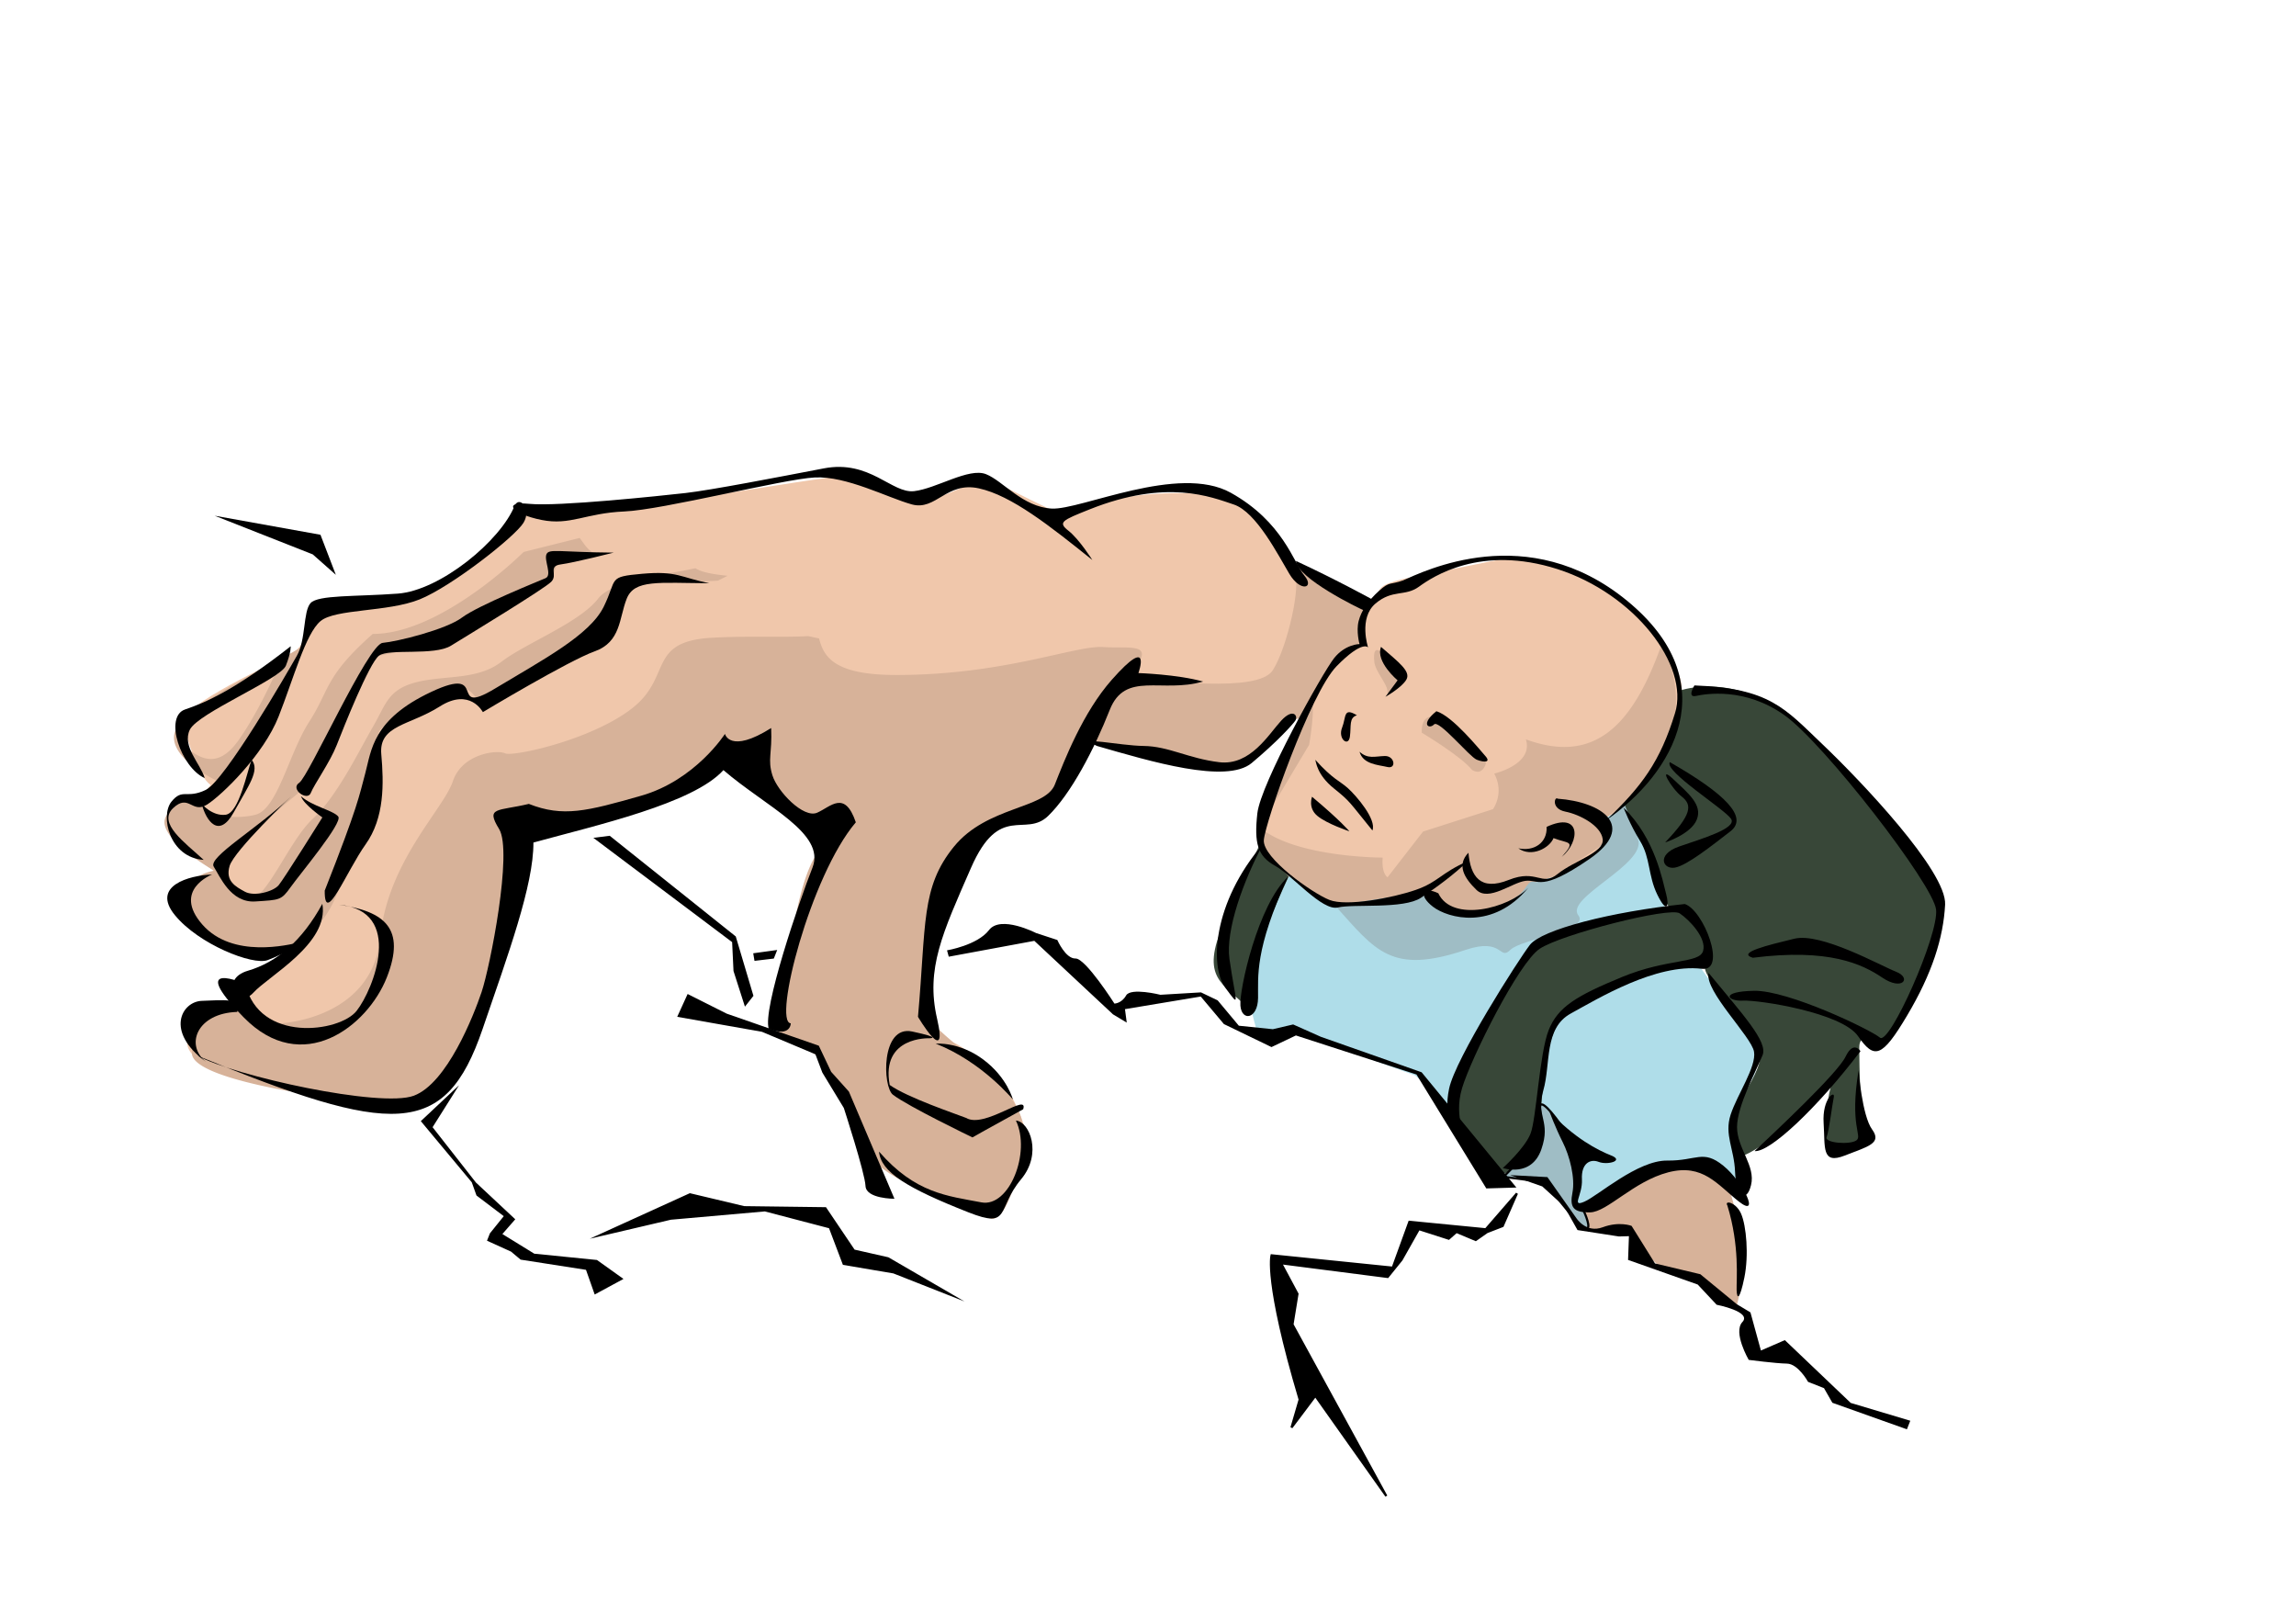 <svg xmlns="http://www.w3.org/2000/svg" viewBox="0 0 1052.4 744.09"><path d="M399.74 528.85c21.354 16.229 47.832 31.603 54.665 26.479 6.833-5.125 17.083-21.354 17.083-29.041 0-7.687-5.979-21.354-9.396-26.479-3.416-5.125-19.645-20.5-25.624-22.208-5.979-1.708-11.104-5.125-11.104-11.958s-1.708-44.416 14.52-70.894c16.23-26.479 34.166-19.645 41-25.624 6.833-5.979 20.5-28.187 20.5-28.187s56.373 12.812 63.206 11.104c6.834-1.708 26.48-23.062 30.75-23.062s-19.848 47.026-17.938 54.665c2.136 8.541 21.354 28.187 30.75 30.749 9.395 2.562 41.852-4.27 45.27-6.833 5.124 11.958 32.457 11.104 45.27 1.708 12.811-9.396 13.665-5.125 13.665-5.125s19.645-11.104 21.354-17.083c1.709-5.979 2.563-10.25 2.563-10.25s42.707-42.707 33.312-67.478c-9.396-24.77-49.54-59.79-86.27-52.103-36.727 7.687-49.54 8.542-51.248 13.666-1.708 5.125-4.27 7.687-4.27 7.687l-33.313-17.937s-11.104-27.333-31.603-32.458c-20.5-5.124-61.499-.854-76.019 7.688-21.354-9.396-31.603-17.083-38.437-15.375-6.833 1.708-17.937 9.395-26.479 7.687-8.541-1.708-22.208-10.25-33.312-10.25s-127.27 21.354-140.08 17.083c-12.812-4.27-17.937 10.25-17.937 10.25s-33.312 29.895-41.853 29.895c-8.541 0-37.582-5.979-41.853 3.417-4.27 9.395-8.541 18.79-13.666 21.354-5.125 2.562-52.103 23.916-49.54 31.603 2.562 7.687 6.832 23.916 12.811 28.187-5.979 8.541-9.395 4.27-13.666 6.833-4.27 2.562-11.104 14.52 1.708 23.062 12.812 8.541 15.375 11.104 15.375 11.104s-22.208 1.708-17.937 10.25c4.271 8.541 23.916 32.458 50.395 25.624-16.229 11.104-22.208 18.79-22.208 18.79l-2.562 4.272s-17.937 0-17.937 6.833-20.5 17.937 32.458 30.749c52.957 12.812 73.457 12.812 81.144 4.27 7.687-8.541 42.707-96.519 37.582-118.73 21.354-5.124 79.436-18.79 89.685-33.312 16.229 5.125 23.062 19.645 29.895 22.208 6.833 2.563 20.5 8.542 20.5 8.542s-17.937 48.686-20.5 61.499c-2.562 12.812-4.27 32.458-4.27 32.458l17.082 5.979 13.666 22.208z" fill="#f0c7ab"/><path d="M724.77 555.05l4.228 9.06 15.703-1.208 7.851 10.268 10.268 9.06 18.723 6.039 14.495 10.268s4.228-16.307 3.02-24.16c-1.208-7.85-4.832-29.594-9.06-34.425-4.227-4.832-16.306-8.456-22.95-6.644-6.644 1.812-25.367 16.911-32.615 18.12-7.248 1.207-9.664 3.623-9.664 3.623z" fill="#d7b299"/><path d="M591.29 401.04s-21.743 28.387-19.931 46.506c1.812 18.119 5.436 26.575 5.436 26.575l16.91-1.208 54.963 19.931 17.515 16.307s7.851-24.763 13.287-35.03c5.436-10.268 16.307-35.634 22.347-39.258 6.04-3.624 61.605-17.515 61.605-17.515s-4.832-24.763-8.456-31.407c-3.624-6.644-9.663-15.703-9.663-15.703l-10.268 4.832 1.811 10.872s-13.89 10.872-17.515 13.287c-3.623 2.416-14.495 4.228-14.495 4.228s-6.04 9.663-12.079 11.475c-6.04 1.812-28.386 6.643-30.198 3.02-1.812-3.624-10.268-8.456-10.268-8.456s-27.783 4.228-32.615 5.436c-4.832 1.208-11.475-1.208-16.307-3.624-4.832-2.416-12.08-10.268-12.08-10.268zM777.92 440.9c6.644 11.475 22.951 27.179 24.763 34.426 1.812 7.248 4.832 12.079 0 19.931s-10.268 15.703-9.664 21.139c.604 5.436 8.456 23.555 6.644 26.575-1.812 3.02-8.456-7.248-17.515-7.852-9.06-.604-25.97-2.415-32.615 4.228-6.644 6.644-17.515 13.891-22.95 13.891-5.437 0-6.04-.604-4.833-9.06 1.208-8.455 3.624-15.098-1.812-21.742-5.435-6.644-13.89-16.307-13.89-18.12 0-1.811 2.415-32.01 6.04-35.03 3.623-3.02 19.326-13.286 25.97-16.91 6.644-3.624 39.862-11.475 39.862-11.475z" fill="#afdde9"/><path d="M666.18 512.17c1.208-17.515 10.268-36.238 15.099-43.486 4.832-7.248 19.327-38.05 26.575-38.05 7.248 0 59.793-19.327 65.229-14.495 5.436 4.832 11.475 18.723 10.872 22.347-.604 3.624-21.743 5.436-21.743 5.436s-37.446 11.475-46.506 22.95c-10.077 12.765-7.852 41.675-10.872 51.339-3.02 9.663-12.079 19.327-16.307 19.93-4.228.605-22.347-25.97-22.347-25.97zM571.36 461.44c-10.268-10.872-21.743-12.683-10.268-38.654s16.307-35.634 16.307-35.634l13.287 14.495s-17.515 37.446-17.515 45.298c0 7.852-1.812 14.495-1.812 14.495z" fill="#384738"/><path d="M770.07 316.48s27.783-10.268 56.773 17.515c28.991 27.783 60.227 72.127 62.209 79.724 3.624 13.891-19.327 60.397-27.179 64.625-4.228-1.208-8.456-1.812-8.456-1.812s-1.208.544-1.208 3.624c0 8.456.604 32.615 2.416 39.258 1.812 6.644-11.169 8.834-15.099 7.852-4.831-1.208-3.02-19.327 0-30.803-10.268 12.078-35.634 33.821-43.486 33.821 0-17.515-1.208-22.347 2.416-27.783 3.624-5.435 9.06-14.495 8.456-19.93-.604-5.436-26.575-34.427-25.367-39.259 1.208-4.831-19.327-28.387-19.327-33.822 0-5.435-18.12-39.862-18.12-39.862s28.992-34.426 25.972-53.15z" fill="#384738"/><path d="M499.68 338.37c7.687-14.948 7.26-27.76 19.645-27.333 12.385.427 57.228 6.833 64.061-3.844 6.833-10.677 13.239-40.145 9.823-43.989-3.844-7.687 4.27-5.552 11.53 1.282 7.26 6.833 23.917 12.385 23.917 12.385s-5.98 11.104-4.271 15.375c-2.99 5.979-7.26 6.406-11.104 11.53-3.844 5.125-13.239 17.938-14.948 25.198-5.979 0-11.104 3.416-11.104 3.416s-10.25 18.364-23.916 18.364-61.926-6.833-63.634-12.385z" fill="#d7b299"/><path d="M239.16 235.88c-1.724 4.136-9.872 11.188-19.281 18.25 9.413-6.887 17.689-13.825 19.281-17.406h3.469c-1.09-.26-2.188-.523-3.469-.844zm26.562 10.656l-25.72 6.43s-37.553 37.562-69.156 37.562c-22.208 19.645-19.667 25.636-29.062 40.156-9.396 14.52-14.5 40.156-24.75 42.719-10.25 2.562-23.938 0-23.938-5.125s16.25-11.125 21.375-18.812c3.697-5.546 15.359-35.459 24.156-53.344-7.845 5.756-49.997 24.672-57.469 37.125-7.687 12.812 18.781 24.781 18.781 24.781l-6.844 6.813s-11.938.01-17.062 9.406c-5.125 9.395 22.188 24.78 22.188 24.78s-19.635 2.553-11.094 21.345c8.008 17.616 39.711 15.744 46.5 15.438 2.438-2.464 5.114-5.066 8.156-7.75 14.52-12.812 14.521-28.198 23.062-45.281 8.542-17.083 8.563-40.146 8.563-46.125s21.334-11.948 32.438-18.781c11.104-6.833 11.094 4.28 16.219 4.28 5.125 0 41.854-22.228 53.812-31.624 11.958-9.396 7.687-17.083 12.812-23.062.488-.57 1.126-.994 1.906-1.313-7.296 1.956-13.582 4.485-16.406 8.157-8.541 11.104-33.334 20.49-44.438 29.03-11.104 8.542-26.469 5.99-39.28 9.407-12.813 3.416-13.647 10.25-19.626 20.5s-16.24 31.594-27.344 41.844-21.365 37.594-29.906 37.594-11.094-14.521-11.094-17.938c0-3.417 41.844-37.594 41.844-37.594l28.188-56.375s12.834-2.563 23.938-5.125 56.344-29.875 56.344-29.875l3.438-10.25 15.062-2.656c-2.236-1.317-3.696-3.802-5.594-6.344zm-132.1 189.27a317.38 317.38 0 00-5.656 5.875c4.74-3.204 8.396-5.937 7-5.937-.214 0-.891.042-1.344.062zm-5.656 5.875c-6.862 4.639-16.062 10.281-16.062 10.281v2.531a4.418 4.418 0 011.687-.812c4.193-1.048 8.408-5.654 14.375-12zm-16.05 12.82c-1.642 1.289-1.957 3.66-1.156 6.125l1.156-.094v-6.03zm-1.156 6.125l-21.906 1.594s-.875 7.688-.875 20.5 68.334 22.229 99.938 23.938c31.603 1.708 50.406-105.94 50.406-105.94s-1.73-15.365 11.938-23.906c16.229 6.833 78.594-26.47 78.594-26.47l8.53.845s23.918 21.355 38.439 38.438c-13.666 14.52-17.938 84.562-17.938 84.562l17.938 10.25s17.104 26.469 21.375 41.844c4.27 15.375 47.813 26.469 55.5 31.594 7.687 5.124 15.396-19.636 16.25-39.281.854-19.645-33.334-39.271-41.875-50.375-8.542-11.104 9.417-65.771 13.688-79.438 4.27-13.666 30.75-15.396 38.438-18.812 7.687-3.417 27.323-46.98 39.28-61.5s0-11.083-12.811-11.938c-12.812-.855-45.272 12.812-94.812 12.812-27.76 0-33.233-7.805-35.406-16.75l-4.97-1.07c-11.783.704-27.847-.184-44.188.75-29.895 1.708-17.928 17.948-36.72 32.469-18.79 14.52-54.676 22.208-58.093 20.5-3.417-1.709-19.636 0-23.906 12.812s-29.896 36.73-33.312 71.75c-3.417 35.02-40.99 40.135-52.094 39.28-6.114-.47-10.15-4.566-11.406-8.437zm207.97-200.21c-7.023 1.557-17.108 2.99-26.094 5.219 6.454-1.09 18.856 1.594 36.438.469l4.406-2.22c-6.215-.671-11.593-1.47-14.75-3.468zm-170.1 16.47s-.724 2.741-2 6.188c.09-.07.195-.166.28-.22 4.255-2.658 16.455-3.977 27.532-5.843-11.183.266-25.812-.125-25.812-.125zm-20.5 27.344s-8.532 20.48-18.781 35-18.792 6.844-23.062 4.281c-4.271-2.562 0-11.115 2.562-17.094l39.281-22.188zM761.62 295.34c-13.287 37.446-30.812 54.975-62.219 43.5 3.624 11.475-14.5 15.688-14.5 15.688 4.832 9.06-.594 16.312-.594 16.312l-32.03 10.25-16.28 20.97c-3.036-2.358-2.22-9.031-2.22-9.031s-36.302.02-53.812-11.938c0 0-2.562 2.114-2.562 6.812s30.74 26.063 32.875 27.344c2.135 1.281 27.781-2.125 27.781-2.125s.473-.706 1.062-1.719c3.746-.722 7.45-1.443 9.532-1.906 5.435-1.208 9.062 2.406 9.062 2.406s16.327 13.28 28.406 6.032c12.08-7.248 18.72-14.47 18.72-14.47s7.855-.626 14.5-6.062 18.093-10.262 18.093-15.094c0-4.832-1.812-7.25-1.812-7.25s50.159-32.609 26-79.719zM601.75 321.72c.427 8.114-1.708 19.645-1.708 19.645l-19.645 32.885s18.79-50.822 21.354-52.53z" fill="#d7b299"/><path d="M657.69 328.55c-6.833-1.281-5.979 7.26-5.979 7.26s17.937 10.677 23.062 17.083c5.125 2.99 6.406-3.416 6.406-3.416s-20.5-21.354-23.489-20.927zM642.75 311.04c-3.844 6.833-6.833 8.541-6.833 5.552s-5.552-8.968-5.98-13.239c-.426-4.27 0-8.114 4.699-2.99s8.114 10.678 8.114 10.678z" fill="#d7b299"/><path d="M612.04 415.12c18.58 20.633 25.624 31.664 59.744 20.198 17.294-5.812 15.375 5.125 20.5 0s36.625-8.9 31.176-15.802c-6.406-8.114 31.603-23.489 27.333-35.02-4.27-11.531-5.979-15.375-5.979-15.375l-8.969 6.833s2.563 5.552-.427 11.104-18.364 12.812-18.364 12.812-10.25 5.125-13.666 4.27c-3.416-.853-3.416 3.417-7.687 6.407s-17.937 11.958-23.916 8.541c-5.979-3.416-20.072-10.25-20.072-10.25z" fill="#9fbdc5"/><path d="M689.13 539.35l19.327 2.416s14.495 19.93 18.119 21.139c3.624 1.208-.604-7.852-.604-7.852s-3.624-2.416-3.624-5.435 1.812-19.327-1.812-25.971c-3.623-6.644-11.475-17.515-13.89-17.515-2.417 0 1.811 11.475-1.209 15.703-3.02 4.227-13.287 14.495-16.307 17.515z" stroke="#000" fill="#9fbdc5"/><g><path d="M90.449 483.81c89.462 36.559 113.47 38.232 130.71-12.102 11.77-34.359 23.443-66.067 23.344-85.581 29.12-7.998 73.26-17.867 87.09-33.19 19.376 16.725 47.028 28.923 40.827 44.656-6.201 15.733-23 64.943-20.038 73.9 10.114 3.986 10.081-2.518 10.081-2.518-8.234-.443 8.941-67.611 29.816-92.12-5.123-15.003-11.476-7.12-17.743-4.396s-18.219-9.777-20.499-17.168c-2.28-7.39-.05-9.757-.558-21.643-19.006 11.985-21.184 2.687-21.184 2.687S318.72 357.6 293.857 364.68c-24.863 7.08-35.728 9.938-51.461 3.737-14.34 3.438-19.958 1.223-13.625 11.51 6.333 10.285-4.166 63.276-8.034 74.736-3.644 10.797-15.827 41.802-31.05 47.487-15.225 5.685-82.145-9.005-99.24-18.34z"/><path d="M108.74 463.75c-18.391.542-24.149 15.151-14.24 22.952-19.138-14.035-11.132-27.758-1.936-28.029 9.195-.27 18.834-1.665 16.176 5.077z"/><path d="M112.49 450.95c6.194 27.11 43.18 22.213 50.981 12.303 7.8-9.91 21.975-45.871-8.097-48.635 20.876 3.035 30.786 10.835 21.927 33.312-8.859 22.476-38.8 45.732-65.631 18.277s.82-15.257.82-15.257z"/><path d="M147.75 414.21c-9.335 17.095-20.95 26.799-34.165 30.679-13.215 3.88-4.396 17.743 2.519 10.081 6.914-7.662 34.878-22.608 31.646-40.761zM148.84 408.15c15.503-39.333 15.708-43.148 18.57-53.705 2.863-10.557 3.24-24.691 30.317-37.389 27.078-12.699 7.014 11.853 29.153-1.493s43.393-24.445 49.832-37.488c6.44-13.043 1.5-13.691 17.644-15.118 16.143-1.428 17.505 1.705 30.753 4.33-23.329-.106-34.329-1.845-37.873 7.146-3.543 8.99-2.592 19.753-14.683 24.076s-51.227 27.85-51.227 27.85-5.89-11.41-19.753-2.592-27.996 8.441-26.807 21.894c1.19 13.453 1.493 29.153-7.193 41.31-8.687 12.157-18.874 38.004-18.735 21.18zM402.92 527.76c16.633 19.151 31.383 20.296 46.912 23.266 12.758 2.44 22.824-22.885 15.823-37.491 6.283.529 12.19 15.192 2.38 26.905-11.452 13.673-4.483 22.903-24.15 15.151-28.095-11.073-40.133-18.415-40.966-27.832z"/><path d="M468.99 508.36c-16.553 9.056-23.263 12.904-23.263 12.904s-29.457-14.207-36.438-19.555c-4.794-3.673-5.546-32.049 8.826-28.981 14.372 3.068 7.866 3.1 7.866 3.1s-22.324-1.008-18.173 21.403c8.105 5.79 30.462 13.305 34.957 15.076 8.543 5.135 28.737-11.896 26.225-3.946z"/><path d="M428.91 478.28c21.352 8.416 35.347 25.617 35.347 25.617s-2.518-10.081-13.552-18.325c-11.033-8.244-21.795-7.292-21.795-7.292z"/><path d="M420.77 465.99c3.822-42.639 1.27-59.225 16.429-77.92s41.859-17.26 46.288-28.498c4.43-11.238 12.878-33.074 26.126-48.051 18.735-21.18 12.197-3.062 12.197-3.062s17.948.582 29.629 3.888c-19.039 5.48-35.691-4.979-42.778 13.002-7.087 17.98-17.75 38.447-28.242 48.595-10.491 10.147-22.238-6.168-35.321 23.732s-20.851 46.314-15.576 69.167c5.275 22.853-8.753-.853-8.753-.853z"/><path d="M502.8 341.86c24.486 7.054 59.307 17.533 70.922 7.828 11.615-9.704 18.53-17.366 19.978-19.392 1.448-2.026-.816-6.164-6.505.033-5.689 6.198-14.08 20.7-28.333 18.978-14.253-1.722-23.103-7.286-34.64-7.443-11.324-.155-31.878-4.774-21.423-.004zM500.69 256.64c-19.584-15.713-37.049-29.534-51.982-32.823-14.933-3.29-19.687 10.418-30.806 7.334s-29.9-13.083-44.476-12.336c-14.577.747-69.462 14.82-87.291 15.583-17.829.763-24.641 6.517-37.889 3.893s-18.662-8.654-5.533-7.375c13.129 1.28 59.873-3.667 71.418-4.96 11.546-1.292 42.47-7.28 63.535-11.312 21.065-4.033 31.126 11.619 41.326 10.446 10.2-1.174 25.068-10.894 32.935-7.794 7.867 3.1 16.788 15.056 30.138 15.774 13.35.718 58.105-20.594 82.062-7.257 23.957 13.338 28.875 32.155 33.727 37.962 4.852 5.808-1.755 7.748-6.845-.75-5.09-8.498-15.157-28.394-25.492-31.819-10.336-3.425-30.636-11.912-66.065 2.224-12.718 5.074-14.663 5.906-9.708 9.807 4.954 3.9 10.947 13.403 10.947 13.403zM281.29 253.26c-25.236-.209-29.731-1.98-30.839.829-1.107 2.81 2.74 9.52-.394 10.881-3.133 1.362-30.892 12.494-38.266 18.027-7.374 5.533-29.666 11.029-36.392 11.624-6.726.595-33.897 61.297-38.257 64.123-4.36 2.826 3.745 8.617 5.296 4.684s8.789-14.064 11.89-21.931c3.1-7.867 14.838-37.647 19.42-41.035 4.58-3.388 25.236.209 32.95-4.541 7.715-4.75 42.713-26.012 45.949-29.281 3.236-3.269-1.72-7.17 4.445-7.986 6.165-.816 24.198-5.393 24.198-5.393zM133.36 365.04c-14.732 14.318-38.217 27.784-35.391 32.144 2.826 4.36 7.711 16.672 19.035 15.942 11.324-.73 11.886-.509 16.229-6.587 4.343-6.079 23.964-29.506 21.819-32.3-2.145-2.792-11.8-4.65-17.095-9.334 1.14 3.696 9.807 9.708 9.807 9.708s-17.578 28.128-20.031 31.057c-2.453 2.929-11.19 5.328-15.462 2.995-4.274-2.334-9.11-4.89-7.014-11.853 2.096-6.965 28.103-31.77 28.103-31.77z"/><path d="M97.207 400.78c-10.541.39-28.013 5.189-17.066 18.592s35.671 23.148 42.5 20.646c6.829-2.502 18.46-8.954 14.203-8.035-4.257.919-30.244 7.555-44.119-8.3s4.482-22.904 4.482-22.904zM235.99 231.51c-6.423 16.295-34.234 39.092-53.63 40.536s-36.56.522-40.018 4.352c-3.458 3.831-2.046 16.722-6.27 24.145-4.225 7.424-32.91 57.142-41.749 61.45-8.838 4.306-10.66-.956-15.786 5.463-5.126 6.419-.992 25.577 14.827 26.618-8.564-7.92-21.283-16.828-14.027-23.706 7.256-6.879 8.65 2.76 15.581-1.65 6.932-4.409 25.904-22.898 32.77-40.317 6.866-17.42 12.37-37.971 19.182-43.726 6.813-5.755 30.822-4.082 45.485-9.988 14.663-5.907 43.82-28.822 47.601-35.122 3.782-6.3-1.632-12.33-3.966-8.055z"/><path d="M92.445 368.39c2.06 7.953 7.933 16.11 14.712 3.851s12.128-19.24 8.178-24.043c-1.993 5.057-5.709 24.367-11.873 25.183-6.165.816-11.017-4.991-11.017-4.991zM133.24 296.18c-25.359 19.868-38.676 25.655-48.417 28.957-9.74 3.302-1.997 26.479 9.02 31.47C91.903 350 83.339 342.08 87 334.435c3.663-7.645 41.605-23.203 44.041-29.384 2.436-6.18 2.198-8.871 2.198-8.871zM594.01 257.06c18.662 8.654 35.195 17.767 35.195 17.767s-1.653 5.84-3.9 4.955c-2.248-.886-30.581-14.65-31.294-22.721z"/><path d="M736.04 376.01c31.183-21.468 55.422-63.2 9.809-100.65-45.613-37.454-93.382-13.435-102.78-9.35-6.046 2.162-5.943.255-10.967 4.767-5.024 4.511-8.141 9.126-9.351 13.843-1.21 4.716.39 10.54.39 10.54s-6.505.034-11.632 6.452c-5.127 6.42-33.692 57.482-35.193 71.173-1.501 13.691.098 19.515 8.084 23.961 7.986 4.446 21.64 20.864 28.809 19.145 7.17-1.718 30.174.857 38.111-4.454 7.936-5.312 15.311-10.844 21.561-16.82-12.534 5.447-13.522 9.601-24.047 13.244-10.524 3.642-31.589 7.674-39.456 4.573-7.867-3.1-30.716-19.248-30.085-27.438.631-8.19 21.417-67.514 33.356-79.688 11.939-12.173 14.425-8.596 14.425-8.596s-4.442-13.436 3.375-20.093 13.555-3.097 19.925-7.728c6.37-4.63 28.39-19.322 63.552-8.06s60.563 43.995 53.833 66.012c-6.73 22.017-15.195 33.612-31.716 49.173z"/><path d="M633.01 296.46c8.224 7.136 13.74 11.258 11.628 14.97-2.112 3.712-9.605 7.9-9.605 7.9l5.57-7.543s-10.25-8.584-7.593-15.327zM658.4 325.94c7.526 2.317 19.716 17.509 22.423 20.523 2.707 3.015-.545 3.031-3.917 1.702-3.371-1.329-17.366-18.53-19.597-16.163-2.231 2.367-6.505.033 1.091-6.062zM621.95 327.8c-3.695 1.14-2.555 4.836-3.203 9.774-.648 4.938-5.603 1.038-3.61-4.02 1.994-5.057.513-9.535 6.813-5.754zM623.16 344.51c3.83 3.457 6.964 2.096 11.562 1.96 4.598-.135 5.414 6.03 1.26 5.041-4.156-.988-11.223-1.177-12.822-7zM602.88 348.2c8.121 9.044 11.152 9.589 14.983 13.046 3.83 3.458 13.195 14.289 11.201 19.346-10.947-13.403-9.823-12.96-17.706-19.313-7.883-6.353-8.137-12.296-8.478-13.079zM601.39 365.14c13.178 11.037 17.128 15.84 17.128 15.84s-10.336-3.425-14.728-7.103c-4.393-3.68-2.4-8.737-2.4-8.737zM714 366.03c20.196 1.468 36.626 12.488 14.384 27.742s-23.058 9.09-29.223 9.905c-6.164.817-16.775 9.619-22.41 4.151-5.635-5.467-9.142-11.393-3.675-17.028.952 10.762 5.36 17.694 18.457 12.468 13.096-5.226 14.933 3.289 22.529-2.806 7.596-6.095 21.372-9.754 20.556-15.918-.816-6.165-10.488-11.275-17.111-12.587-6.624-1.313-4.971-7.153-3.507-5.927z"/><path d="M708.91 378.95c.373 7.288-5.775 11.357-12.96 9.823 6.078 4.344 14.355-.185 16.127-4.68 6.743 2.658 10.66.956 3.745 8.617 8.6-6.997 8.977-21.13-6.911-13.76zM700.53 406.81c-8.925 9.466-34.911 16.103-41.261 2.564-7.083-3.44-9.417.833-2.436 6.181 6.98 5.348 27.533 10.852 43.697-8.745zM590.46 401.72c-13.872 12.861-22.486 51.802-21.904 59.151.582 7.35 7.97 6.228 8.093-3.51.122-9.738-1.745-22.048 13.81-55.64zM744.19 370.14c14.54 14.17 17.891 33.669 19.491 39.493 1.6 5.824.27 9.195-4.036.357-4.306-8.839-3.113-16.808-7.863-24.522-4.75-7.715-7.592-15.327-7.592-15.327z"/><path d="M772.23 414.3c-33.853 3.536-65.664 11.772-71.012 18.753-5.348 6.98-34.168 52.101-37.014 65.911-2.846 13.81 2.773 16.024 5.82 19.822 3.048 3.798-4.068-6.148.123-20.077 4.191-13.929 25.842-57.331 35.567-63.885 9.724-6.554 59.569-19.368 64.183-16.251 4.614 3.117 12.395 11.377 10.742 17.218-1.653 5.84-16.246 3.335-37.175 11.965-20.93 8.63-29.428 13.72-33.636 24.396-4.208 10.676-5.626 40.629-8.284 47.372-2.658 6.743-12.706 15.766-12.706 15.766s13.145 4.532 17.677-8.613-2.654-14.68.873-26.922.192-28.49 12.607-35.281c12.415-6.793 38.914-22.965 60.012-20.492 11.783 1.398.873-26.922-7.777-29.682z"/><path d="M710.13 509.27c11.39 12.28 22.185 17.833 28.366 20.269 6.18 2.436-1.772 4.495-5.705 2.945s-8.072.714-7.698 8.002c.373 7.288-5.094 12.924 1.173 10.2s24.354-18.966 37.926-18.81c13.572.156 16.348-5.242 25.696 2.337 9.347 7.58 17.058 24.252 7.149 16.451-9.91-7.8-16.464-17.525-32.37-13.407-15.904 4.119-27.946 18.2-35.796 18.351-7.85.152-9.434-2.42-8.121-9.043 1.313-6.624-1.206-16.705-4.492-23.194-3.285-6.489-6.127-14.101-6.127-14.101z"/><path d="M783.16 445.87c15.799 19.211 27.189 31.49 24.753 37.671-2.436 6.18-11.771 23.276-11.721 33.033.05 9.757 8.613 17.677 6.415 26.549-2.198 8.871-6.931 4.41-7.321-6.132-.39-10.54-5.02-16.91-2.039-26.122 2.982-9.212 11.89-21.93 10.733-28.879-1.157-6.947-22.796-27.812-20.82-36.12zM791.77 552.49c5.701 18.477 4.098 34.075 4.233 38.673.136 4.598 1.481 4.479 3.56-5.738 2.08-10.217.89-23.67-1.493-29.153-2.383-5.484-7.883-6.353-6.3-3.781zM776.66 314.12c34.551 1.283 41.326 10.446 58.795 27.069 17.468 16.623 56.933 58.145 56.113 73.403-.82 15.257-5.897 31.434-17.463 50.895-11.566 19.462-15.04 20.04-22.496 9.31-7.457-10.728-45.395-16.593-52.683-16.22-7.288.374-10.676-4.207 5.024-4.511s53.364 17.787 57.757 21.466c4.393 3.679 27.015-47.13 25.723-58.676-1.292-11.546-51.192-76.007-69.427-89.037s-36.388-9.798-40.646-8.879c-4.257.919-.697-4.82-.697-4.82z"/><path d="M852.77 481.75c-20.166 26.459-41.711 46.532-48.556 45.781 9.265-8.683 38.065-35.634 41.727-43.279 3.662-7.645 6.829-2.502 6.829-2.502zM763.23 386.08c12.161-12.735 12.587-17.111 7.632-21.012-4.954-3.9-11.066-14.749-3.966-8.055 7.1 6.693 13.52 11.82 10.861 18.563-2.657 6.743-14.527 10.504-14.527 10.504z"/><path d="M765.4 349.28c25.421 14.564 36.13 25.277 27.751 31.712-8.38 6.435-19.773 15.578-25.375 16.615-5.603 1.038-8.666-6.013 1.858-9.655 10.524-3.642 26.65-8.322 23.825-12.682-2.826-4.36-30.954-21.938-28.058-25.99zM803.42 438.93c34.858-4.438 50.149 2.887 59.377 9.12 9.228 6.235 13.572.156 6.267-2.723-7.305-2.879-34.412-18.107-46.621-15.129-12.21 2.978-26.549 6.415-19.022 8.732zM851.91 490.5c-4.245 25.593 1.834 29.936-.96 32.082-2.792 2.145-14.797 1.309-13.69-1.5 1.107-2.81 2.506-14.594 3.272-18.187.767-3.593-5.38.476-4.65 11.8.73 11.324-1.025 19.072 9.72 14.868 10.746-4.204 17.132-5.582 12.501-11.952-4.63-6.37-6.193-27.11-6.193-27.11zM333.06 464.53l42.245 14.703 5.668 11.972 8.121 9.044 20.885 49.13s-13.01.066-13.264-5.877c-.254-5.943-9.938-35.728-9.938-35.728l-9.84-16.213-3.183-8.395-24.502-10.307-38.84-6.87 4.77-10.454zM279.48 383.03l57.77 46.14 8.1 27.213-3.9 4.955-5.241-16.348-.628-13.231-63.61-47.793zM345.83 440.35l8.855-1.054 1.55-3.933-10.984 1.513zM434.88 438.44l39.218-7.264 36.061 33.689 6.3 3.781-.816-6.164 34.739-5.784 10.607 12.62 21.812 10.544 11.189-5.328 55.27 17.89 32.006 52.215 13.793-.406-43.448-52.83-46.18-16.253-12.701-5.656-9.298 2.178-15.598-1.604-9.705-11.615-7.645-3.662-18.612 1.104s-13.588-3.408-15.7.303c-2.112 3.712-5.364 3.729-5.364 3.729s-13.228-20.794-17.825-20.66c-4.598.136-8.343-8.481-8.343-8.481l-9.774-3.203s-16.193-8.33-21.54-1.349c-5.349 6.98-19.245 9.294-19.245 9.294zM692.11 538.53l17.165.923 13.33 18.887s4.41 6.93 12.021 4.089c7.612-2.843 13.231-.628 13.231-.628l10.742 17.218 20.774 4.942 16.669 13.71 6.3 3.782 4.799 17.472 10.967-4.766 30.204 28.783 27.295 8.161-1.55 3.934-34.157-12.164-3.848-6.71-7.304-2.88s-4.529-8.276-9.688-8.362c-5.16-.086-17.505-1.706-17.505-1.706s-7.354-12.636-2.892-17.37c4.462-4.733-11.816-7.903-11.816-7.903l-8.683-9.265-31.91-11.278.394-10.881-4.598.135-18.97-2.932-6.11-10.848-10.028-9.146zM210.41 497.34l-12.128 19.24 19.868 25.359 18.03 16.844-5.91 6.76 14.626 9.01 28.727 2.883 12.157 8.686-13.198 7.133-3.983-11.308-29.969-4.67-4.393-3.68-11.017-4.991 1.33-3.371 6.352-7.884-12.497-9.47-2.161-6.045-23.358-28.033zM307.52 558.98l43.049-3.807 29.424 7.702 6.366 16.791 23.124 3.92 32.59 12.846-34.871-20.236-15.495-3.51-13.11-19.45-37.462-.483-24.93-5.93-45.877 20.868zM98.394 236.35l44.952 17.717 10.59 9.367-7.047-18.358z"/><path d="M595.73 641.41c-16.202-54.426-12.896-66.107-12.896-66.107l55.546 5.663 7.632-21.012 35.01 3.412 14.273-16.447-6.541 14.95-7.174 2.779-5.164 3.617-8.846-3.71-3.521 3.111-13.69-4.399-7.96 14.09-6.336 7.843-48.888-6.285 7.525 14.049-2.284 14.03 43.017 78.629-32.534-45.932-10.918 14.523z" stroke="#000"/><path d="M579.05 386.65c-23.419 27.149-24.561 56.489-17.391 66.059 7.17 9.57 4.826 7.333 1.886-13.153-1.889-13.166 6.357-35.914 15.505-52.907z"/></g></svg>